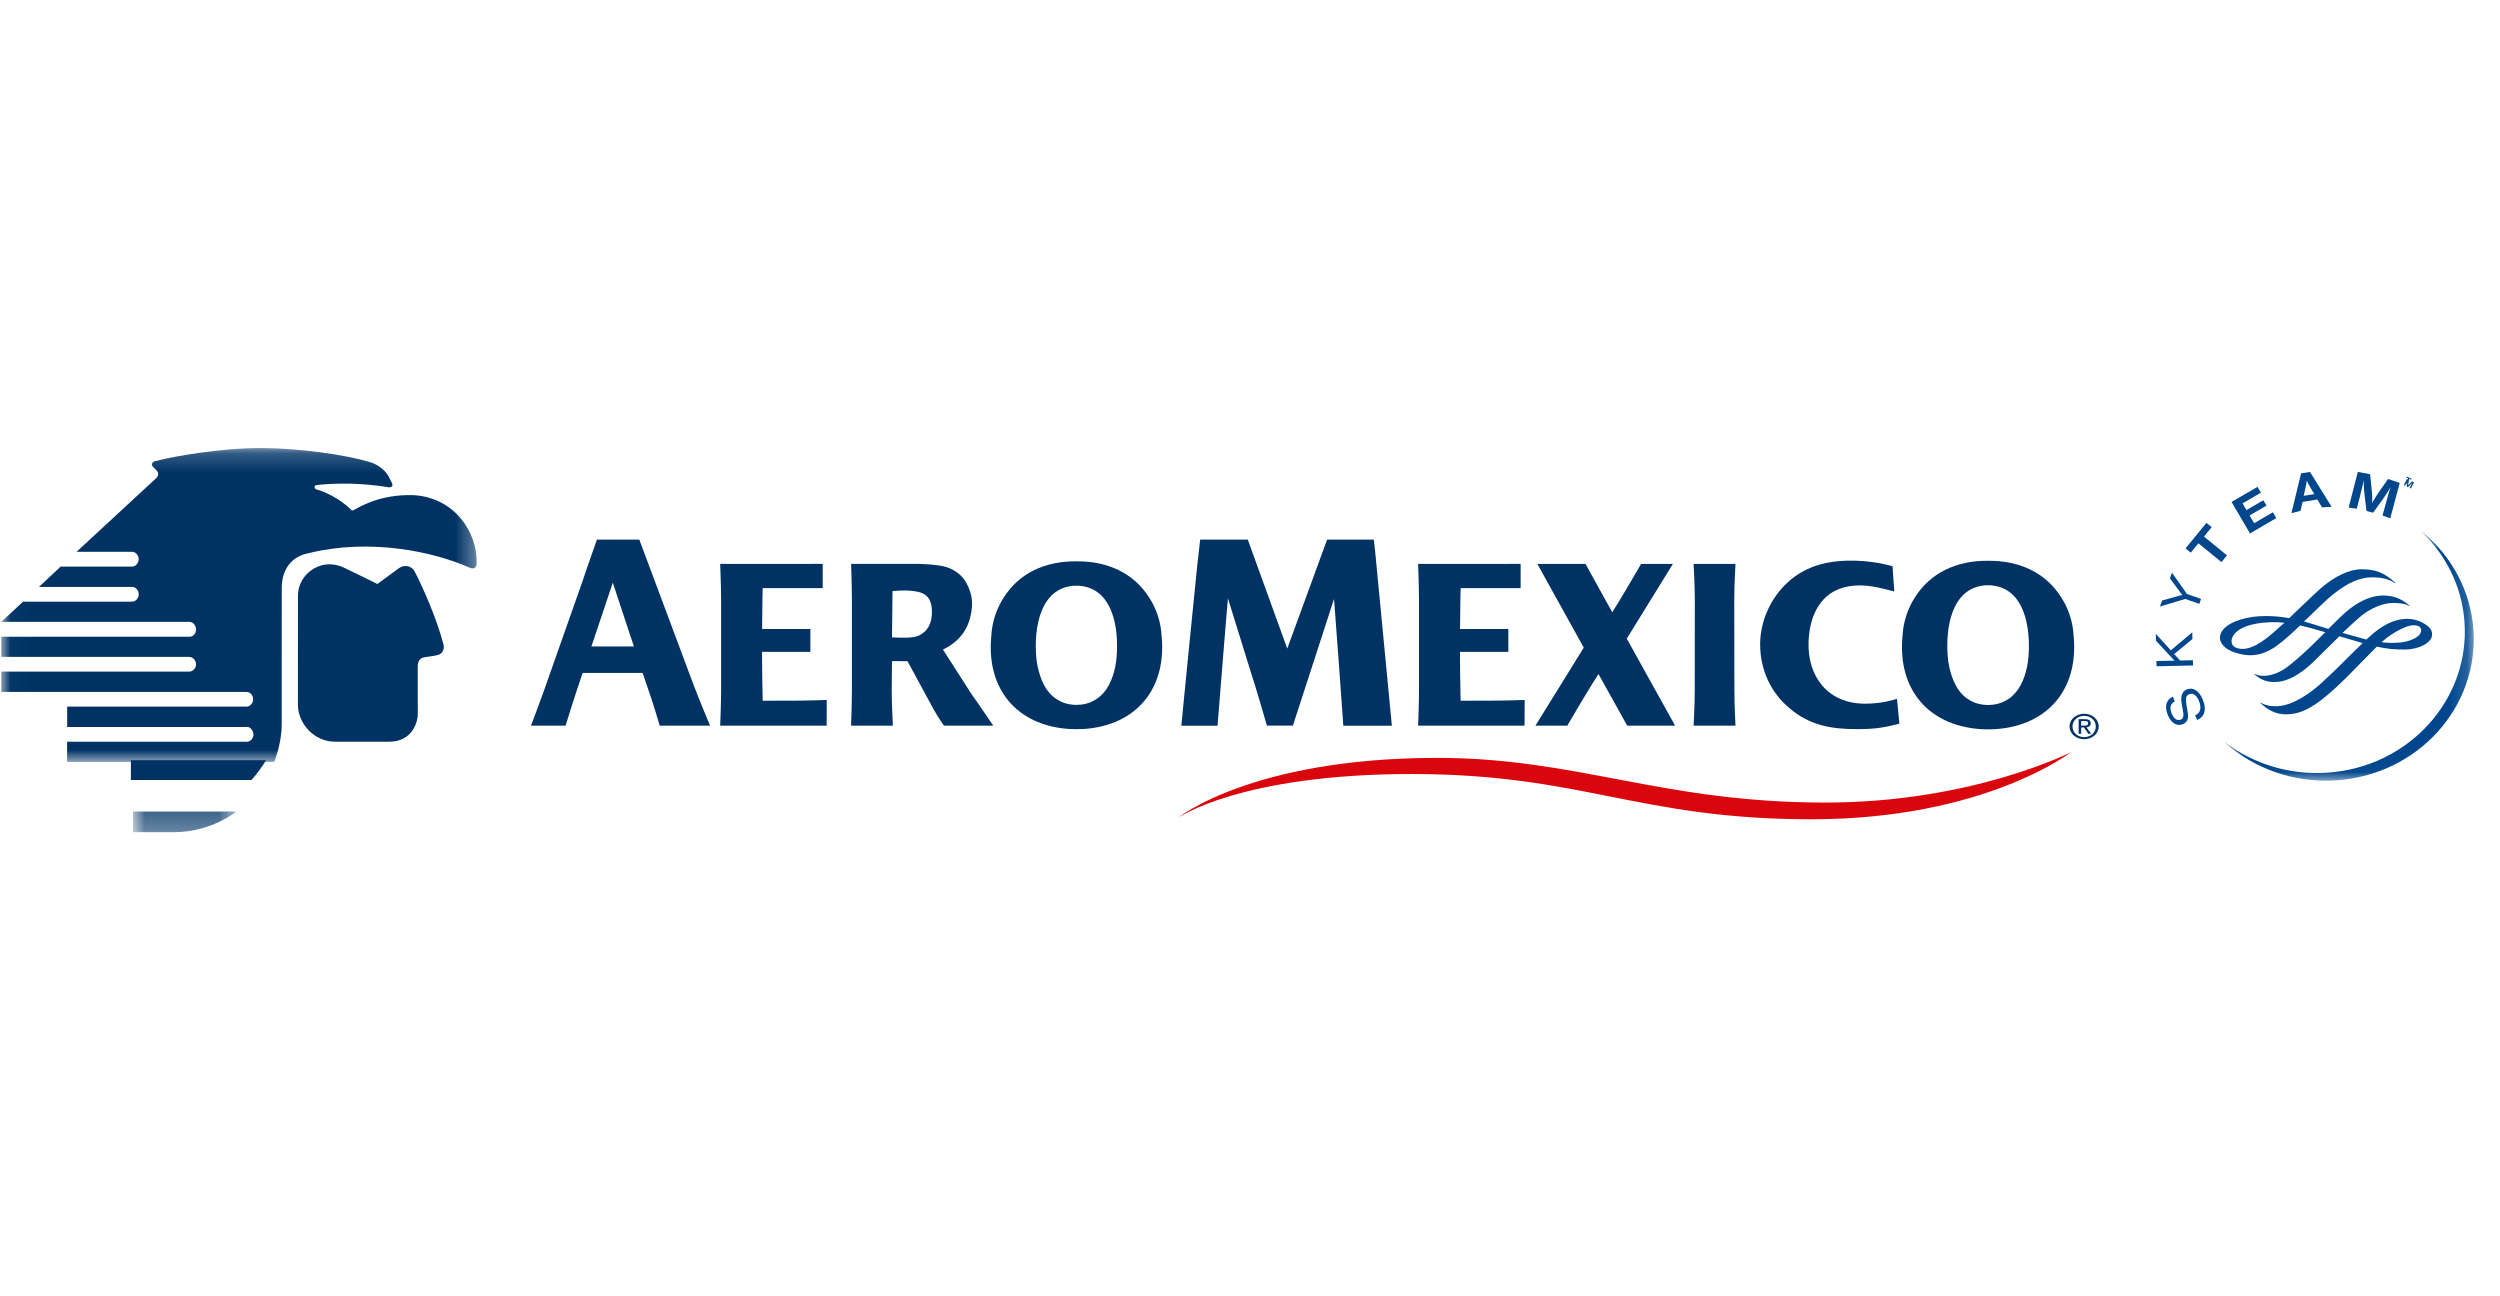 <?xml version="1.0" encoding="UTF-8"?>
<svg width="135px" height="70px" viewBox="0 0 135 70" version="1.1" xmlns="http://www.w3.org/2000/svg" xmlns:xlink="http://www.w3.org/1999/xlink">
    <title>aeromexico</title>
    <defs>
        <polygon id="path-1" points="0.022 0.197 25.675 0.197 25.675 17.145 0.022 17.145"></polygon>
        <polygon id="path-3" points="0.857 0.246 6.438 0.246 6.438 1.611 0.857 1.611"></polygon>
        <polygon id="path-5" points="0.427 0.528 13.855 0.528 13.855 13.974 0.427 13.974"></polygon>
    </defs>
    <g id="aeromexico" stroke="none" stroke-width="1" fill="none" fill-rule="evenodd">
        <g id="Group-65" transform="translate(0, 24)">
            <g id="Group-5" transform="translate(111.545, 14.318)" fill="#003364">
                <path d="M1.001,0.224 C0.574,0.224 0.212,0.515 0.212,0.911 C0.212,1.309 0.574,1.6 1.001,1.6 C1.423,1.6 1.785,1.309 1.785,0.911 C1.785,0.515 1.423,0.224 1.001,0.224 M1.001,1.486 C0.646,1.486 0.37,1.242 0.37,0.911 C0.37,0.585 0.646,0.338 1.001,0.338 C1.352,0.338 1.628,0.585 1.628,0.911 C1.628,1.242 1.352,1.486 1.001,1.486" id="Fill-1"></path>
                <path d="M1.125,0.959 C1.257,0.945 1.355,0.882 1.355,0.742 C1.355,0.585 1.254,0.516 1.041,0.516 L0.702,0.516 L0.702,1.309 L0.837,1.309 L0.837,0.966 L0.991,0.966 L1.226,1.309 L1.38,1.309 L1.125,0.959 Z M0.837,0.863 L0.837,0.618 L1.021,0.618 C1.113,0.618 1.214,0.634 1.214,0.734 C1.214,0.857 1.113,0.863 0.999,0.863 L0.837,0.863 Z" id="Fill-3"></path>
            </g>
            <g id="Group-14" transform="translate(0.068, 0)">
                <path d="M17.722,6.473 C18.124,6.476 18.398,6.599 18.621,6.708 C19.086,6.935 19.629,7.195 20.311,7.534 C20.311,7.538 21.409,6.727 21.468,6.687 C21.844,6.426 22.202,6.624 22.319,6.85 C22.729,7.647 23.486,9.3 23.883,10.811 C23.93,10.994 23.876,11.273 23.6,11.362 C23.441,11.408 23.167,11.45 22.881,11.486 C22.483,11.539 22.49,11.871 22.49,12.07 C22.49,12.319 22.493,13.987 22.493,14.559 C22.502,14.907 22.243,16.052 20.957,16.052 L18.027,16.052 C16.918,16.059 16.026,15.092 16.02,14.065 C16.019,13.39 16.02,8.691 16.022,8.164 C16.028,7.146 16.913,6.46 17.722,6.473" id="Fill-6" fill="#003364"></path>
                <g id="Group-10">
                    <mask id="mask-2" fill="white">
                        <use xlink:href="#path-1"></use>
                    </mask>
                    <g id="Clip-9"></g>
                    <path d="M13.085,16.053 L3.555,16.053 L3.555,17.145 L14.737,17.145 C14.737,17.145 15.144,16.179 15.144,15.112 C15.144,15.056 15.147,7.714 15.147,7.714 C15.147,7.131 15.377,6.143 16.54,5.882 C16.573,5.876 16.606,5.869 16.639,5.861 C19.939,5.059 23.34,5.79 25.261,6.641 C25.605,6.813 25.683,6.531 25.674,6.411 C25.713,4.747 24.486,2.852 22.229,2.736 C20.393,2.695 19.376,3.371 19.004,3.558 C18.973,3.576 18.927,3.568 18.885,3.519 C18.549,3.176 17.826,2.662 17.014,2.424 C16.892,2.395 16.883,2.21 17.021,2.194 C18.755,2.002 20.277,2.206 20.909,2.313 C21.056,2.337 21.167,2.25 21.109,2.111 C21.063,2.004 21.028,1.957 20.953,1.794 C20.798,1.451 20.39,1.089 19.871,0.939 C18.505,0.549 16.181,0.211 14.113,0.196 C11.782,0.182 9.325,0.662 8.704,0.807 C8.555,0.839 8.347,0.895 8.31,0.902 C8.139,0.936 8.099,1.103 8.174,1.185 C8.218,1.235 8.347,1.346 8.408,1.424 C8.487,1.523 8.521,1.664 8.376,1.812 L4.066,5.797 L7.015,5.797 L7.048,5.797 C7.24,5.79 7.421,5.971 7.421,6.198 C7.423,6.401 7.263,6.597 7.062,6.597 L7.038,6.597 L3.207,6.597 L2.034,7.696 L7.051,7.696 L7.079,7.694 C7.276,7.696 7.428,7.901 7.424,8.097 C7.423,8.271 7.279,8.487 7.079,8.487 L7.048,8.49 L1.176,8.49 L0.001,9.581 L10.132,9.581 L10.163,9.581 C10.364,9.581 10.518,9.795 10.52,9.979 C10.523,10.193 10.376,10.383 10.171,10.383 L10.145,10.383 L-0.001,10.383 L-0.001,11.472 L10.121,11.472 L10.151,11.475 C10.384,11.478 10.52,11.692 10.518,11.889 C10.517,12.073 10.348,12.267 10.148,12.267 L10.12,12.267 L-0.001,12.267 L-0.001,13.364 L13.213,13.364 L13.245,13.364 C13.465,13.371 13.606,13.566 13.6,13.778 C13.594,13.964 13.445,14.157 13.246,14.157 L13.217,14.157 L3.559,14.157 L3.559,15.257 L13.085,15.257 L13.287,15.254 C13.465,15.254 13.62,15.483 13.62,15.668 C13.62,15.853 13.462,16.053 13.282,16.053 L13.085,16.053 Z" id="Fill-8" fill="#003364" mask="url(#mask-2)"></path>
                </g>
                <g id="Group-13" transform="translate(6.257, 19.33)">
                    <mask id="mask-4" fill="white">
                        <use xlink:href="#path-3"></use>
                    </mask>
                    <g id="Clip-12"></g>
                    <path d="M0.858,0.492 L0.857,1.609 C0.857,1.609 2.289,1.612 3.106,1.609 C5.119,1.592 6.438,0.492 6.438,0.492 L0.858,0.492 Z" id="Fill-11" fill="#003364" mask="url(#mask-4)"></path>
                </g>
            </g>
            <g id="Group-39" transform="translate(6.205, 1.023)">
                <path d="M0.863,16.026 L0.862,17.098 L7.368,17.098 C7.667,16.79 8.052,16.233 8.155,16.028 L0.863,16.026 Z" id="Fill-15" fill="#003364"></path>
                <path d="M105.779,9.405 C105.777,9.384 105.776,9.368 105.773,9.345 C105.736,8.515 105.461,7.77 105.074,7.193 C104.267,5.923 102.853,5.237 101.152,5.26 C99.452,5.237 98.038,5.923 97.229,7.193 C96.842,7.77 96.568,8.515 96.529,9.345 C96.527,9.368 96.526,9.384 96.523,9.405 C96.293,12.193 97.91,14.121 100.668,14.344 C100.833,14.358 100.993,14.364 101.152,14.363 C101.31,14.364 101.473,14.358 101.637,14.344 C104.395,14.121 106.01,12.193 105.779,9.405 M101.365,13.035 C101.291,13.04 101.222,13.045 101.152,13.048 C101.085,13.045 101.012,13.043 100.938,13.035 C100.536,12.997 100.216,12.855 99.924,12.629 C99.844,12.559 99.762,12.482 99.681,12.39 C99.257,11.91 99.027,11.089 98.974,10.445 C98.849,8.937 99.147,6.733 100.992,6.585 C101.038,6.58 101.085,6.58 101.132,6.58 C101.137,6.58 101.144,6.579 101.152,6.579 C101.159,6.579 101.165,6.58 101.174,6.58 C101.218,6.58 101.266,6.58 101.31,6.585 C103.156,6.733 103.455,8.937 103.333,10.445 C103.279,11.089 103.07,11.892 102.623,12.39 C102.541,12.482 102.461,12.559 102.381,12.629 C102.087,12.855 101.744,13.005 101.365,13.035" id="Fill-17" fill="#003364"></path>
                <path d="M87.445,7.33 C87.445,6.639 87.511,5.429 87.511,5.429 L87.51,5.429 L85.251,5.429 L85.249,5.429 C85.249,5.429 85.315,6.639 85.315,7.33 L85.312,12.301 C85.312,12.992 85.249,14.163 85.249,14.163 L85.254,14.163 L87.507,14.163 L87.511,14.163 C87.511,14.163 87.452,12.992 87.452,12.301 L87.445,7.33 Z" id="Fill-19" fill="#003364"></path>
                <path d="M74.242,12.813 C73.766,12.813 73.15,12.813 72.67,12.816 C72.646,11.937 72.637,11.088 72.635,10.319 L72.632,10.199 L72.634,10.199 L72.634,10.178 L75.245,10.178 L75.245,8.944 L72.637,8.944 C72.643,7.613 72.67,6.737 72.67,6.737 L75.909,6.737 L75.909,5.427 C73.647,5.435 70.372,5.427 70.372,5.427 C70.372,5.427 70.42,6.633 70.42,7.322 L70.42,12.282 C70.42,12.912 70.381,13.986 70.375,14.163 L76.121,14.163 L76.128,12.776 C76.128,12.776 74.995,12.813 74.242,12.813" id="Fill-21" fill="#003364"></path>
                <path d="M36.553,12.813 C36.081,12.813 35.458,12.813 34.98,12.816 C34.958,11.937 34.949,11.088 34.945,10.319 L34.944,10.199 L34.945,10.199 L34.945,10.178 L37.555,10.178 L37.555,8.944 L34.949,8.944 C34.955,7.613 34.98,6.737 34.98,6.737 L38.222,6.737 L38.222,5.427 C35.957,5.435 32.685,5.427 32.685,5.427 C32.685,5.427 32.734,6.633 32.734,7.322 L32.734,12.282 C32.734,12.912 32.694,13.986 32.686,14.163 L38.435,14.163 L38.439,12.776 C38.439,12.776 37.307,12.813 36.553,12.813" id="Fill-23" fill="#003364"></path>
                <path d="M81.64,9.463 L84.133,5.428 L82.405,5.428 L82.394,5.466 C81.87,6.373 81.217,7.473 80.956,7.878 L80.858,8.041 L79.411,5.428 L76.812,5.428 L79.318,9.949 L76.707,14.164 L78.428,14.164 C79.537,12.252 80.113,11.374 80.113,11.374 L81.664,14.164 L84.251,14.164 L81.64,9.463 Z" id="Fill-25" fill="#003364"></path>
                <path d="M94.498,12.976 C92.486,12.976 91.401,11.492 91.456,9.66 C91.505,8.069 92.228,6.714 93.956,6.599 C94.618,6.555 95.157,6.67 96.087,6.918 L95.991,5.554 C95.991,5.554 95.205,5.301 94.077,5.258 C92.644,5.203 91.347,5.48 90.314,6.439 C89.392,7.289 88.843,8.548 88.843,9.769 C88.843,11.119 89.397,12.363 90.433,13.226 C91.514,14.143 92.672,14.35 94.05,14.35 C94.953,14.35 95.483,14.29 96.361,14.051 L96.232,12.711 C96.041,12.774 95.408,12.976 94.498,12.976" id="Fill-27" fill="#003364"></path>
                <path d="M65.459,4.116 L67.979,4.116 L68.048,4.7 C68.61,10.537 68.956,14.167 68.956,14.167 L66.335,14.167 L66.074,10.551 L65.833,7.32 L63.611,14.161 C63.025,14.163 62.209,14.161 62.209,14.161 C62.209,14.161 61.504,11.73 61.377,11.393 L60.104,7.289 C60.104,7.289 59.907,9.573 59.833,10.548 C59.678,12.508 59.542,14.167 59.542,14.167 L57.586,14.167 C57.586,14.167 58.388,5.994 58.448,5.498 C58.509,4.987 58.605,4.116 58.605,4.116 L61.175,4.116 L63.307,10.001 L65.459,4.116 Z" id="Fill-29" fill="#003364"></path>
                <path d="M56.532,9.417 C56.529,9.397 56.525,9.378 56.524,9.36 C56.488,8.529 56.216,7.788 55.827,7.212 C55.025,5.948 53.617,5.266 51.924,5.29 C50.228,5.266 48.82,5.948 48.018,7.212 C47.634,7.788 47.359,8.529 47.323,9.36 C47.323,9.378 47.318,9.397 47.318,9.417 C47.085,12.193 48.696,14.113 51.441,14.336 C51.603,14.347 51.764,14.35 51.924,14.35 C52.081,14.35 52.242,14.347 52.407,14.336 C55.149,14.113 56.761,12.193 56.532,9.417 M52.135,13.029 C52.063,13.038 51.993,13.04 51.924,13.04 C51.855,13.04 51.784,13.04 51.712,13.029 C51.307,12.992 50.993,12.85 50.7,12.624 C50.617,12.559 50.537,12.477 50.458,12.39 C50.035,11.911 49.807,11.096 49.752,10.449 C49.627,8.951 49.929,6.755 51.764,6.61 C51.811,6.608 51.856,6.605 51.902,6.605 C51.91,6.605 51.916,6.6 51.924,6.605 C51.929,6.6 51.938,6.605 51.943,6.605 C51.989,6.605 52.036,6.608 52.083,6.61 C53.917,6.755 54.218,8.951 54.092,10.449 C54.04,11.096 53.831,11.892 53.387,12.39 C53.307,12.477 53.227,12.559 53.145,12.624 C52.855,12.85 52.512,13.002 52.135,13.029" id="Fill-31" fill="#003364"></path>
                <path d="M32.14,14.162 C32.063,13.983 31.598,12.875 31.256,11.981 L28.318,4.117 L26.029,4.117 C26.029,4.117 25.377,5.962 25.285,6.265 L23.137,12.362 C22.859,13.141 22.467,14.163 22.467,14.163 L24.335,14.163 C24.335,14.163 24.863,12.469 24.972,12.161 L25.259,11.315 L28.497,11.315 L28.936,12.607 C29.03,12.847 29.412,14.143 29.42,14.162 L32.14,14.162 Z M25.731,9.886 L26.822,6.632 L26.886,6.441 L28.025,9.886 L25.731,9.886 Z" id="Fill-33" fill="#003364"></path>
                <path d="M47.431,14.163 C46.89,13.383 46.692,13.06 46.276,12.49 L44.716,10.055 C45.466,9.684 46.171,9.06 46.28,7.756 C46.346,6.939 45.91,6.264 45.652,6.033 C45.278,5.698 44.913,5.562 44.393,5.499 C43.977,5.443 43.675,5.44 43.424,5.426 L39.754,5.426 C39.754,5.426 39.797,6.632 39.797,7.324 L39.797,12.264 C39.797,12.956 39.754,14.162 39.754,14.162 L42.012,14.162 C42.012,14.162 41.947,12.956 41.947,12.264 L41.963,10.678 C41.963,10.678 42.455,10.678 42.801,10.683 L44.228,13.313 C44.42,13.648 44.699,14.067 44.765,14.163 L47.431,14.163 Z M43.437,9.287 C43.1,9.461 42.339,9.414 41.963,9.392 L41.991,6.893 L42.202,6.88 C42.894,6.823 43.399,6.918 43.607,7.013 C43.92,7.15 44.101,7.443 44.118,7.938 C44.143,8.672 43.865,9.066 43.437,9.287 L43.437,9.287 Z" id="Fill-35" fill="#003364"></path>
                <polygon id="Fill-37" fill="#00468D" points="123.831 0.807 123.735 0.765 123.76 0.711 124.017 0.828 123.993 0.88 123.897 0.837 123.773 1.117 123.705 1.089"></polygon>
            </g>
            <g id="Group-45" transform="translate(119.727, 1.023)">
                <polygon id="Fill-40" fill="#00468D" points="10.244 0.849 10.354 0.9 10.31 1.187 10.518 0.977 10.627 1.028 10.462 1.356 10.396 1.326 10.533 1.054 10.302 1.28 10.235 1.25 10.282 0.937 10.28 0.937 10.141 1.208 10.077 1.176"></polygon>
                <g id="Group-44" transform="translate(0, 3.161)">
                    <mask id="mask-6" fill="white">
                        <use xlink:href="#path-5"></use>
                    </mask>
                    <g id="Clip-43"></g>
                    <path d="M11.059,0.528 L11.05,0.536 C12.355,1.792 13.215,3.483 13.355,5.388 C13.661,9.597 10.345,13.247 5.947,13.541 C3.88,13.68 1.941,13.052 0.436,11.911 L0.427,11.919 C1.99,13.313 4.13,14.108 6.429,13.955 C10.827,13.661 14.143,10.01 13.837,5.802 C13.68,3.675 12.63,1.811 11.059,0.528" id="Fill-42" fill="#00468D" mask="url(#mask-6)"></path>
                </g>
            </g>
            <g id="Group-64" transform="translate(63.477, 1.023)">
                <path d="M53.962,12.851 C53.721,12.985 53.666,13.19 53.791,13.503 C53.906,13.79 54.085,13.914 54.278,13.837 C54.433,13.776 54.458,13.643 54.394,13.298 L54.367,13.165 C54.305,12.826 54.292,12.681 54.333,12.535 C54.373,12.371 54.468,12.264 54.61,12.207 C54.957,12.07 55.284,12.281 55.479,12.767 C55.689,13.291 55.577,13.686 55.167,13.858 L55.064,13.602 C55.349,13.476 55.42,13.212 55.268,12.83 C55.143,12.52 54.946,12.382 54.737,12.466 C54.569,12.532 54.528,12.687 54.59,13.042 L54.615,13.189 L54.639,13.32 C54.683,13.582 54.688,13.673 54.662,13.785 C54.629,13.924 54.539,14.025 54.395,14.083 C54.071,14.213 53.761,14.022 53.585,13.585 C53.395,13.113 53.497,12.758 53.862,12.597 L53.962,12.851 Z" id="Fill-46" fill="#00468D"></path>
                <polygon id="Fill-48" fill="#00468D" points="53.747 10.097 54.906 9.122 54.914 9.482 53.93 10.295 54.25 10.645 54.94 10.629 54.946 10.913 52.975 10.956 52.969 10.672 53.745 10.656 53.85 10.656 53.953 10.654 53.885 10.587 53.817 10.516 52.945 9.575 52.936 9.203"></polygon>
                <path d="M54.62,7.053 L55.379,7.32 L55.286,7.586 L54.525,7.32 L53.163,7.73 L53.278,7.405 L54.125,7.168 L54.227,7.14 C54.27,7.127 54.297,7.122 54.373,7.107 C54.305,7.028 54.289,7.01 54.221,6.912 L53.699,6.209 L53.807,5.9 L54.62,7.053 Z" id="Fill-50" fill="#00468D"></path>
                <polygon id="Fill-52" fill="#00468D" points="55.954 3.443 55.537 3.951 56.78 4.967 56.482 5.331 55.238 4.315 54.822 4.82 54.54 4.591 55.671 3.214"></polygon>
                <polygon id="Fill-54" fill="#00468D" points="58.614 1.58 57.619 2.16 57.831 2.522 58.744 1.99 58.913 2.279 58 2.812 58.247 3.23 59.261 2.639 59.443 2.953 58.023 3.782 57.026 2.083 58.429 1.267"></polygon>
                <path d="M62.429,2.343 L61.914,2.376 L61.659,1.951 L60.863,2.077 L60.751,2.562 L60.261,2.688 L60.78,0.539 L61.265,0.463 L62.429,2.343 Z M61.301,1.33 C61.194,1.15 61.151,1.069 61.09,0.929 C61.072,1.069 61.053,1.175 61.006,1.379 L60.923,1.751 L61.496,1.659 L61.301,1.33 Z" id="Fill-56" fill="#00468D"></path>
                <path d="M65.596,2.973 L65.18,2.813 L65.338,2.231 C65.357,2.162 65.38,2.069 65.417,1.95 C65.448,1.824 65.477,1.729 65.497,1.658 C65.523,1.58 65.55,1.497 65.573,1.414 L65.622,1.273 C65.504,1.472 65.46,1.542 65.352,1.703 C65.308,1.774 65.265,1.832 65.232,1.882 L64.672,2.663 L64.313,2.57 L64.201,1.63 C64.193,1.583 64.186,1.513 64.18,1.422 C64.175,1.297 64.169,1.204 64.166,1.138 C64.163,1.086 64.163,1.007 64.164,0.901 L64.115,1.138 C64.057,1.396 64.031,1.509 63.952,1.819 L63.788,2.45 L63.351,2.383 L63.846,0.459 L64.509,0.587 L64.602,1.497 C64.626,1.71 64.629,1.889 64.621,2.143 C64.696,1.999 64.721,1.95 64.808,1.818 C64.865,1.728 64.914,1.654 64.96,1.584 L65.478,0.841 L66.108,1.054 L65.596,2.973 Z" id="Fill-58" fill="#00468D"></path>
                <path d="M61.827,6.76 C61.589,6.97 61.115,7.423 60.658,7.86 L60.141,8.357 C59.715,8.279 59.296,8.243 58.867,8.243 C57.906,8.243 57.026,8.507 56.628,8.915 C56.473,9.072 56.397,9.24 56.402,9.42 C56.411,9.883 56.943,10.116 57.107,10.176 C57.958,10.493 58.674,10.403 59.424,9.878 C59.84,9.587 60.342,9.122 60.731,8.75 C61.033,8.821 61.379,8.907 61.746,9.018 L62.089,9.116 C61.648,9.55 61.194,10.009 60.772,10.38 L60.74,10.408 C60.153,10.922 59.729,11.295 59.119,11.43 C58.689,11.527 58.382,11.437 58.284,11.374 C58.274,11.375 58.258,11.394 58.258,11.394 C58.614,11.683 58.948,11.848 59.525,11.798 C60.074,11.751 60.707,11.405 61.357,10.802 L62.233,9.942 L62.847,9.335 C62.847,9.338 64.087,9.698 64.087,9.698 C64.096,9.701 64.108,9.704 64.108,9.704 C64.096,9.704 63.342,10.451 63.342,10.451 L62.682,11.104 C62.005,11.757 61.64,12.098 61.246,12.377 C60.591,12.838 60.035,13.078 59.541,13.109 C59.288,13.126 58.92,13.109 58.614,12.931 C58.599,12.928 58.58,12.943 58.58,12.943 C58.913,13.231 59.323,13.568 60.025,13.551 C60.821,13.529 61.526,13.147 62.622,12.14 C63.122,11.683 63.619,11.172 64.057,10.719 L64.871,9.895 C65.409,10.015 65.887,10.062 66.417,10.051 C67.192,10.037 67.851,9.668 67.858,9.245 C67.864,8.934 67.608,8.767 67.456,8.669 C67.329,8.586 66.983,8.395 66.505,8.395 C65.926,8.395 65.324,8.65 64.71,9.154 L64.302,9.512 C64.307,9.509 64.153,9.471 64.153,9.471 L63.019,9.154 C63.353,8.841 63.638,8.573 63.896,8.347 C64.514,7.797 65.202,7.571 65.604,7.544 C65.895,7.525 66.406,7.551 66.614,7.699 C66.626,7.697 66.638,7.677 66.638,7.677 C66.08,7.199 65.597,7.136 65.199,7.136 C64.807,7.136 64.176,7.26 63.405,7.857 C63.09,8.101 62.682,8.507 62.255,8.937 C62.255,8.934 61.68,8.761 61.68,8.761 L61.542,8.717 C61.542,8.717 60.939,8.535 60.938,8.535 C60.952,8.535 61.283,8.212 61.283,8.212 C61.689,7.814 62.073,7.439 62.372,7.188 C63.461,6.273 64.145,6.154 64.623,6.153 C65.145,6.151 65.558,6.258 65.854,6.471 C65.863,6.468 65.877,6.451 65.877,6.451 C65.265,5.899 64.826,5.723 64.066,5.717 C63.402,5.712 62.605,6.082 61.827,6.76 M57.553,10.015 C57.199,9.991 57.026,9.848 57.026,9.578 C57.026,9.542 57.05,8.682 59.026,8.582 C59.25,8.57 59.503,8.565 59.886,8.608 C59.872,8.608 59.663,8.799 59.663,8.799 L59.541,8.909 C59.062,9.341 58.265,10.062 57.553,10.015 M65.55,9.316 C66.118,8.934 66.591,8.729 66.885,8.74 C67.06,8.747 67.266,8.799 67.266,9.013 C67.266,9.232 67.057,9.419 66.646,9.564 C66.284,9.692 65.73,9.726 65.126,9.658 C65.291,9.507 65.431,9.395 65.55,9.316" id="Fill-60" fill="#00468D"></path>
                <path d="M0.126,19.145 C0.126,19.145 4.104,15.903 14.143,15.903 C21.711,15.903 26.248,18.315 35.094,18.315 C43.054,18.315 48.367,15.587 48.367,15.587 C48.367,15.587 43.701,19.218 34.339,19.218 C24.978,19.218 21.993,16.774 12.745,16.774 C3.497,16.774 0.126,19.145 0.126,19.145" id="Fill-62" fill="#DA060D"></path>
            </g>
        </g>
    </g>
</svg>